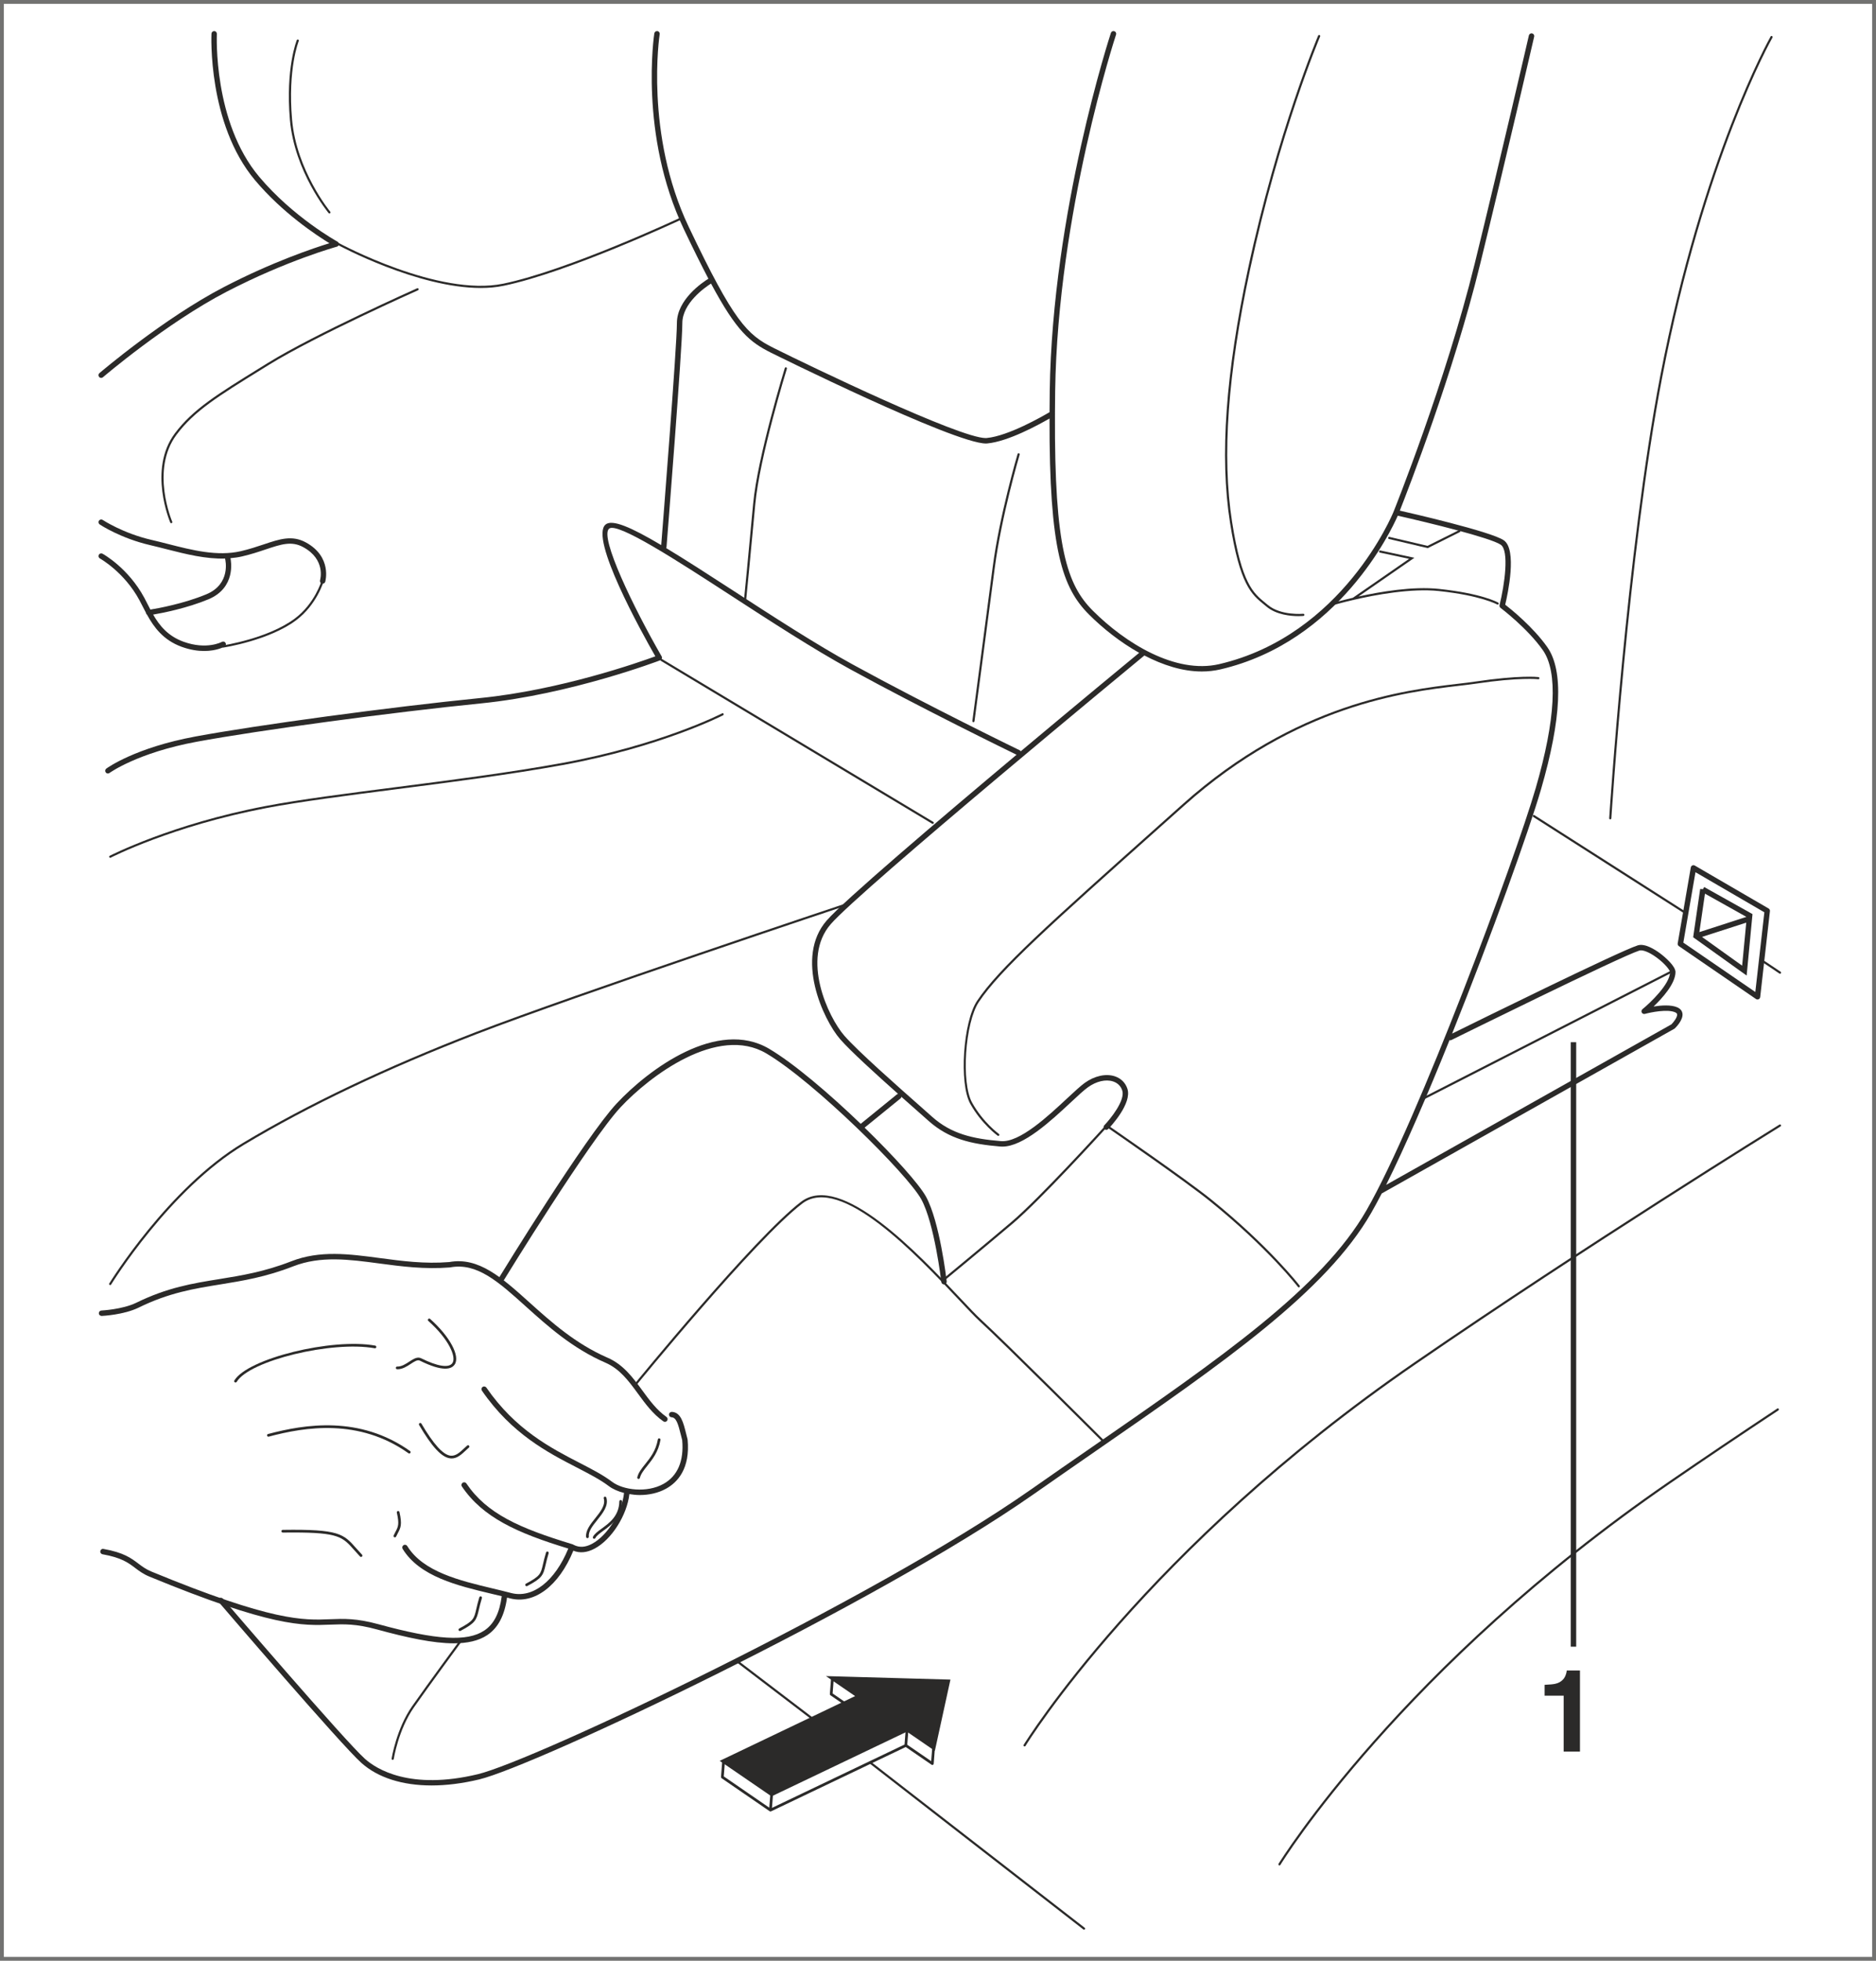 <?xml version="1.0" encoding="UTF-8"?>
<!DOCTYPE svg PUBLIC "-//W3C//DTD SVG 1.1//EN" "http://www.w3.org/Graphics/SVG/1.1/DTD/svg11.dtd">
<!-- Creator: CorelDRAW 2017 -->
<svg xmlns="http://www.w3.org/2000/svg" xml:space="preserve" width="37.091mm" height="38.748mm" version="1.1" style="shape-rendering:geometricPrecision; text-rendering:geometricPrecision; image-rendering:optimizeQuality; fill-rule:evenodd; clip-rule:evenodd"
viewBox="0 0 1435.3 1499.4"
 xmlns:xlink="http://www.w3.org/1999/xlink">
 <defs>
  <style type="text/css">
   <![CDATA[
    .str0 {stroke:#727271;stroke-width:2.95;stroke-miterlimit:4}
    .str3 {stroke:#2B2A29;stroke-width:4.14;stroke-linecap:round;stroke-miterlimit:4}
    .str1 {stroke:#2B2A29;stroke-width:2.95;stroke-linecap:round;stroke-miterlimit:4}
    .str2 {stroke:#2B2A29;stroke-width:4.14;stroke-linecap:round;stroke-linejoin:round;stroke-miterlimit:4}
    .fil0 {fill:none;fill-rule:nonzero}
    .fil2 {fill:#2B2A29;fill-rule:nonzero}
    .fil1 {fill:#2B2A29;fill-rule:nonzero}
   ]]>
  </style>
 </defs>
 <g id="Слой_x0020_1">
  <polygon class="fil0 str0" points="1.47,1497.93 1433.82,1497.93 1433.82,1.47 1.47,1.47 "/>
  <path class="fil1" d="M1346.95 733.8c-0.26,0.38 -0.15,0.9 0.22,1.15l14.24 9.53c0.14,0.1 0.3,0.14 0.46,0.14 0.26,0 0.52,-0.12 0.68,-0.36 0.25,-0.38 0.15,-0.9 -0.22,-1.16l-14.24 -9.52c-0.38,-0.26 -0.89,-0.17 -1.15,0.22z"/>
  <path class="fil1" d="M1289.11 698.63c0.27,0 0.53,-0.12 0.69,-0.38 0.25,-0.38 0.14,-0.89 -0.26,-1.15l-115.58 -73.77c-0.38,-0.23 -0.89,-0.12 -1.13,0.26 -0.25,0.38 -0.14,0.89 0.24,1.13l115.59 73.78c0.15,0.09 0.3,0.12 0.45,0.12z"/>
  <path class="fil1" d="M1361.43 859.97c-1.46,0.9 -147.86,91.48 -279.28,181.84 -205.56,141.3 -298.04,290.96 -298.95,292.45 -0.23,0.39 -0.11,0.9 0.27,1.15 0.15,0.07 0.29,0.11 0.43,0.11 0.27,0 0.55,-0.14 0.71,-0.39 0.9,-1.49 93.21,-150.85 298.47,-291.93 131.38,-90.34 277.74,-180.91 279.2,-181.82 0.4,-0.23 0.51,-0.75 0.27,-1.12 -0.23,-0.38 -0.74,-0.53 -1.13,-0.27z"/>
  <path class="fil1" d="M1277.14 1132.8c-205.58,141.33 -298.05,290.96 -298.95,292.46 -0.23,0.39 -0.11,0.9 0.27,1.13 0.14,0.08 0.29,0.12 0.44,0.12 0.27,0 0.55,-0.14 0.7,-0.39 0.9,-1.5 93.2,-150.83 298.49,-291.96 25.81,-17.75 53.59,-36.48 82.56,-55.64 0.38,-0.26 0.48,-0.76 0.23,-1.15 -0.26,-0.38 -0.77,-0.49 -1.15,-0.23 -28.97,19.18 -56.76,37.91 -82.59,55.66z"/>
  <path class="fil1" d="M666.72 1347.54c-0.37,-0.3 -0.87,-0.21 -1.16,0.14 -0.29,0.37 -0.21,0.87 0.15,1.16l163.15 126.63c0.16,0.12 0.34,0.18 0.52,0.18 0.25,0 0.48,-0.12 0.64,-0.32 0.29,-0.37 0.22,-0.89 -0.14,-1.16l-163.16 -126.63z"/>
  <path class="fil1" d="M563.62 1269.09c-0.37,-0.26 -0.87,-0.21 -1.16,0.16 -0.27,0.36 -0.21,0.87 0.16,1.16l90.1 68.69c0.15,0.11 0.31,0.16 0.51,0.16 0.24,0 0.49,-0.12 0.64,-0.33 0.29,-0.36 0.22,-0.89 -0.15,-1.16l-90.1 -68.69z"/>
  <path class="fil1" d="M763.29 868.47c0.15,0.1 0.31,0.15 0.48,0.15 0.26,0 0.5,-0.11 0.68,-0.34 0.26,-0.37 0.18,-0.89 -0.19,-1.16 -0.12,-0.08 -12.06,-8.71 -20.52,-23.93 -8.44,-15.18 -5.35,-61.2 5.15,-76.94 16.48,-24.68 54.83,-58.89 138.84,-133.85l18.37 -16.39c86.15,-76.94 169.43,-86.77 209.44,-91.49 5.05,-0.6 9.41,-1.1 13.16,-1.66 33.99,-5.09 48.03,-3.47 48.18,-3.46 0.46,0.12 0.86,-0.27 0.91,-0.72 0.05,-0.45 -0.26,-0.86 -0.71,-0.91 -0.56,-0.07 -14.34,-1.66 -48.63,3.46 -3.73,0.56 -8.07,1.08 -13.11,1.66 -40.19,4.75 -123.81,14.62 -210.35,91.88l-18.37 16.41c-84.11,75.06 -122.51,109.31 -139.09,134.18 -10.73,16.07 -13.84,63.13 -5.23,78.66 8.66,15.53 20.87,24.37 21,24.46z"/>
  <path class="fil1" d="M774.68 935.85c21.08,-17.84 66.96,-68.13 72.19,-73.88 6.28,4.31 60.22,41.53 78.88,56.61 44.35,35.81 67.08,65.25 67.3,65.55 0.16,0.21 0.41,0.32 0.65,0.32 0.18,0 0.36,-0.04 0.5,-0.17 0.37,-0.27 0.44,-0.79 0.15,-1.16 -0.22,-0.3 -23.06,-29.87 -67.56,-65.84 -19.79,-15.99 -78.98,-56.67 -79.59,-57.09l-0.58 -0.41 -0.49 0.53c-0.49,0.56 -50.35,55.49 -72.52,74.26 -22.21,18.81 -51.57,42.99 -51.87,43.22 -0.34,0.3 -0.4,0.82 -0.1,1.16 0.27,0.37 0.79,0.41 1.16,0.11 0.29,-0.23 29.65,-24.41 51.87,-43.22z"/>
  <path class="fil1" d="M225.6 472.96c-20.35,15.25 -54.62,20.53 -54.96,20.59 -0.45,0.07 -0.76,0.49 -0.7,0.94 0.05,0.41 0.41,0.7 0.82,0.7 0.03,0 0.08,0 0.11,0 0.36,-0.05 35.03,-5.41 55.71,-20.9 15.82,-11.86 21.01,-29.65 21.05,-29.84 0.14,-0.44 -0.12,-0.89 -0.56,-1.01 -0.41,-0.11 -0.9,0.14 -1.02,0.57 -0.06,0.17 -5.09,17.45 -20.45,28.96z"/>
  <path class="fil1" d="M367.81 220.21c6.08,0 11.94,-0.52 17.5,-1.67 49.65,-10.27 134.18,-49.8 135.03,-50.19 0.41,-0.19 0.58,-0.68 0.39,-1.1 -0.19,-0.41 -0.7,-0.6 -1.09,-0.39 -0.86,0.39 -85.2,39.83 -134.66,50.07 -49.37,10.16 -124.91,-30.62 -125.66,-31.03 -0.42,-0.23 -0.9,-0.08 -1.12,0.33 -0.22,0.39 -0.07,0.9 0.33,1.12 0.68,0.37 60.89,32.86 109.28,32.86z"/>
  <path class="fil1" d="M131.01 400.1c0.11,0 0.22,-0.02 0.33,-0.07 0.43,-0.18 0.62,-0.67 0.43,-1.09 -0.17,-0.38 -16.85,-39.64 3.36,-66.59 13.58,-18.1 31.89,-29.42 65.11,-49.96l5.54 -3.43c35.85,-22.18 113.24,-56.65 114.02,-56.99 0.41,-0.19 0.6,-0.68 0.43,-1.09 -0.19,-0.43 -0.67,-0.57 -1.1,-0.43 -0.78,0.34 -78.26,34.85 -114.21,57.1l-5.54 3.42c-33.41,20.66 -51.82,32.04 -65.58,50.38 -20.78,27.73 -3.71,67.85 -3.53,68.26 0.12,0.3 0.44,0.49 0.75,0.49z"/>
  <path class="fil1" d="M651.12 690.41c-0.15,-0.43 -0.6,-0.67 -1.04,-0.52 -2.1,0.7 -210.76,70.28 -285.98,99.33 -68.83,26.61 -128.79,55.13 -178.21,84.78 -57.2,34.32 -101.84,106.74 -102.29,107.46 -0.23,0.39 -0.11,0.9 0.27,1.13 0.14,0.09 0.29,0.12 0.44,0.12 0.27,0 0.55,-0.14 0.7,-0.39 0.45,-0.72 44.88,-72.8 101.73,-106.9 49.33,-29.6 109.21,-58.09 177.95,-84.65 75.19,-29.05 283.81,-98.6 285.91,-99.31 0.43,-0.14 0.67,-0.6 0.52,-1.04z"/>
  <path class="fil1" d="M84.7 655.87c0.46,-0.25 47.41,-24.3 119.07,-37.94 25.94,-4.94 61.71,-9.54 99.59,-14.41 42.83,-5.52 87.11,-11.21 126.89,-18.44 75.32,-13.71 122.52,-37.87 122.99,-38.12 0.41,-0.21 0.57,-0.71 0.36,-1.11 -0.22,-0.41 -0.72,-0.58 -1.11,-0.35 -0.46,0.24 -47.47,24.3 -122.52,37.95 -39.74,7.24 -84.01,12.93 -126.8,18.43 -37.91,4.88 -73.71,9.48 -99.68,14.43 -71.92,13.69 -119.05,37.86 -119.53,38.1 -0.4,0.21 -0.56,0.71 -0.34,1.11 0.14,0.29 0.43,0.45 0.72,0.45 0.12,0 0.26,-0.03 0.38,-0.09z"/>
  <path class="fil1" d="M570.12 458.88c0.42,0 0.78,-0.32 0.82,-0.74 0.04,-0.36 3.49,-35.02 6.93,-72.63 3.24,-35.7 23.94,-102.89 24.16,-103.57 0.12,-0.42 -0.11,-0.89 -0.55,-1.03 -0.38,-0.14 -0.9,0.11 -1.04,0.55 -0.21,0.67 -20.95,68.04 -24.23,103.9 -3.43,37.6 -6.9,72.27 -6.92,72.61 -0.05,0.45 0.29,0.84 0.74,0.9 0.03,0 0.05,0 0.08,0z"/>
  <path class="fil1" d="M744.75 552.24c0.41,0 0.77,-0.3 0.82,-0.72 0.1,-0.78 10.43,-78.25 15.55,-117.56 5.12,-39.23 18.86,-85.85 19,-86.32 0.12,-0.44 -0.12,-0.89 -0.56,-1.03 -0.41,-0.08 -0.9,0.14 -1.03,0.56 -0.15,0.46 -13.92,47.21 -19.05,86.58 -5.12,39.3 -15.44,116.79 -15.55,117.56 -0.06,0.45 0.26,0.86 0.71,0.93 0.04,0 0.07,0 0.11,0z"/>
  <path class="fil1" d="M251.4 162.94c0.16,0.19 0.39,0.3 0.63,0.3 0.19,0 0.38,-0.07 0.53,-0.19 0.36,-0.3 0.39,-0.82 0.11,-1.16 -0.26,-0.31 -25.81,-31.4 -29.21,-70.43 -3.39,-39.06 5.04,-59.92 5.12,-60.12 0.19,-0.43 -0.02,-0.9 -0.44,-1.08 -0.4,-0.19 -0.9,0.01 -1.08,0.44 -0.08,0.22 -8.67,21.39 -5.25,60.9 3.45,39.57 29.34,71.03 29.6,71.34z"/>
  <path class="fil1" d="M967.07 462.31c0.63,0.52 1.27,1.04 1.91,1.57 7.58,6.33 18.58,7.26 24.38,7.26 2.23,0 3.68,-0.14 3.89,-0.16 0.45,-0.04 0.78,-0.44 0.74,-0.9 -0.04,-0.42 -0.41,-0.74 -0.82,-0.74 -0.03,0 -0.05,0 -0.08,0 -0.18,0 -17.1,1.59 -27.06,-6.73 -0.64,-0.53 -1.28,-1.05 -1.93,-1.57 -9.29,-7.59 -18.07,-14.76 -25.44,-61.9 -7.85,-50.17 -3.33,-113.42 13.81,-193.33 22.44,-104.61 53.24,-177.21 53.55,-177.93 0.18,-0.41 -0.03,-0.9 -0.44,-1.08 -0.42,-0.17 -0.9,0.03 -1.09,0.43 -0.3,0.72 -31.15,73.46 -53.64,178.23 -17.19,80.12 -21.72,143.54 -13.83,193.93 7.47,47.75 16.48,55.11 26.03,62.91z"/>
  <path class="fil1" d="M1021.6 462.31c0.15,-0.04 5.43,-1.59 13.5,-3.47 0.04,0 0.05,0.04 0.09,0.04 0.17,0 0.32,-0.04 0.46,-0.15l0.05 -0.03c16.36,-3.81 43.77,-8.95 65.09,-6.74 32.21,3.4 44.5,10.2 44.62,10.27 0.38,0.23 0.9,0.08 1.12,-0.3 0.23,-0.39 0.1,-0.9 -0.3,-1.13 -0.51,-0.29 -12.63,-7.03 -45.27,-10.46 -19.89,-2.14 -44.89,2.12 -61.58,5.8l42.77 -29.61 -26.06 -5.58c-0.45,-0.1 -0.89,0.19 -0.98,0.63 -0.1,0.45 0.19,0.89 0.64,0.98l22.33 4.78 -43.02 29.78c-8.33,1.97 -13.8,3.56 -13.95,3.6 -0.44,0.14 -0.7,0.59 -0.56,1.03 0.11,0.36 0.44,0.59 0.79,0.59 0.07,0 0.15,-0.02 0.23,-0.03z"/>
  <path class="fil1" d="M1092.06 419.1l0.29 0.07 24.48 -12.24c0.41,-0.21 0.57,-0.7 0.37,-1.11 -0.19,-0.41 -0.71,-0.59 -1.09,-0.37l-23.96 11.97 -29.09 -6.85c-0.44,-0.05 -0.87,0.18 -1,0.61 -0.09,0.45 0.18,0.89 0.62,1l29.39 6.92z"/>
  <path class="fil1" d="M1088.06 840.51c0.15,0.27 0.43,0.45 0.74,0.45 0.12,0 0.25,-0.03 0.37,-0.09l189.37 -96.81c0.39,-0.21 0.56,-0.7 0.35,-1.11 -0.21,-0.41 -0.72,-0.57 -1.1,-0.36l-189.37 96.8c-0.39,0.21 -0.56,0.71 -0.35,1.12z"/>
  <path class="fil1" d="M613.85 920.33c29.39,-22.35 88.08,40.02 119.65,73.53 6.81,7.23 12.19,12.95 15.86,16.33 18.89,17.29 92.6,90.86 93.33,91.6 0.17,0.16 0.37,0.23 0.59,0.23 0.21,0 0.43,-0.07 0.57,-0.23 0.33,-0.33 0.33,-0.86 0,-1.17 -0.74,-0.74 -74.47,-74.32 -93.37,-91.66 -3.63,-3.32 -8.99,-9.01 -15.79,-16.23 -31.91,-33.87 -91.25,-96.93 -121.84,-73.72 -35.96,27.4 -127.15,139.04 -128.06,140.17 -0.29,0.36 -0.24,0.87 0.11,1.15 0.36,0.3 0.87,0.25 1.16,-0.11 0.92,-1.12 91.98,-112.61 127.79,-139.88z"/>
  <path class="fil1" d="M351.64 1254.57c-0.24,0.33 -24.35,33.06 -36.32,50.15 -12.07,17.24 -15.66,39.89 -15.7,40.11 -0.07,0.46 0.24,0.87 0.7,0.94 0.04,0.02 0.08,0.02 0.12,0.02 0.39,0 0.75,-0.29 0.82,-0.7 0.03,-0.23 3.56,-22.48 15.41,-39.42 11.96,-17.07 36.07,-49.79 36.31,-50.12 0.26,-0.37 0.18,-0.89 -0.18,-1.15 -0.37,-0.29 -0.89,-0.21 -1.16,0.16z"/>
  <path class="fil1" d="M505.44 504.3c-0.23,0.4 -0.11,0.9 0.29,1.13l207.48 124.49c0.14,0.08 0.27,0.12 0.42,0.12 0.27,0 0.55,-0.15 0.71,-0.41 0.23,-0.4 0.11,-0.9 -0.29,-1.13l-207.47 -124.49c-0.39,-0.22 -0.89,-0.11 -1.13,0.29z"/>
  <path class="fil1" d="M1231.99 626.58c0.44,0 0.79,-0.34 0.82,-0.78 0.14,-2 13.05,-202.86 38.96,-337.57 32.05,-166.75 83.79,-258.6 84.32,-259.5 0.22,-0.39 0.08,-0.9 -0.31,-1.13 -0.41,-0.23 -0.9,-0.09 -1.12,0.31 -0.52,0.92 -52.39,92.97 -84.51,260 -25.92,134.82 -38.85,335.77 -38.98,337.79 -0.03,0.45 0.31,0.84 0.77,0.87l0.05 0z"/>
  <path class="fil1" d="M77.41 288.98c0.48,0 0.95,-0.17 1.35,-0.51 0.48,-0.41 48.76,-41.61 94.68,-65.43 45.93,-23.81 83.94,-34.32 84.33,-34.42 0.82,-0.23 1.4,-0.93 1.5,-1.76 0.11,-0.83 -0.32,-1.65 -1.05,-2.06 -0.34,-0.18 -33.96,-18.74 -59.93,-49.65 -35.37,-42.09 -32.39,-108.54 -32.37,-109.2 0.05,-1.15 -0.82,-2.13 -1.95,-2.18 -0.04,0 -0.08,0 -0.11,0 -1.11,0 -2.02,0.86 -2.07,1.97 -0.04,0.68 -3.09,68.73 33.34,112.08 21.01,25.01 46.96,42.1 56.92,48.17 -11.56,3.55 -43.52,14.19 -80.5,33.38 -46.36,24.04 -95,65.54 -95.49,65.96 -0.87,0.74 -0.97,2.05 -0.22,2.92 0.41,0.48 0.98,0.72 1.57,0.72z"/>
  <path class="fil1" d="M106.71 459.04c0.83,1.54 1.65,3.15 2.5,4.81 0.78,1.54 1.61,3.15 2.48,4.78 0,0.04 -0.04,0.07 -0.03,0.1 0.07,0.57 0.4,1.01 0.81,1.32 5.19,9.42 12.34,19.41 26.47,24.55 6.61,2.4 12.44,3.21 17.25,3.21 9.55,0 15.26,-3.15 15.6,-3.36 1,-0.57 1.34,-1.83 0.78,-2.82 -0.56,-0.98 -1.8,-1.32 -2.82,-0.78 -0.12,0.05 -11.59,6.32 -29.39,-0.14 -11.93,-4.34 -18.39,-12.39 -23.19,-20.73 7.14,-1.23 25.79,-4.83 42.31,-11.71 21.16,-8.82 17.28,-29.43 16.84,-31.44 2.92,-0.26 5.85,-0.64 8.74,-1.31 6.92,-1.59 12.86,-3.58 18.09,-5.34 12,-4 19.91,-6.68 28.87,-1.77 17.25,9.4 13.04,24.61 12.85,25.25 -0.33,1.11 0.3,2.25 1.39,2.58 0.21,0.05 0.41,0.08 0.6,0.08 0.89,0 1.71,-0.57 1.98,-1.47 0.05,-0.19 5.43,-19.03 -14.84,-30.07 -10.54,-5.76 -20.08,-2.57 -32.16,1.49 -5.15,1.72 -10.97,3.67 -17.69,5.23 -17.88,4.09 -37.06,-0.79 -55.63,-5.53 -4.25,-1.09 -8.45,-2.16 -12.6,-3.11 -21.82,-5.04 -37.2,-15.17 -37.35,-15.28 -0.96,-0.61 -2.23,-0.38 -2.88,0.59 -0.63,0.94 -0.37,2.24 0.59,2.87 0.64,0.44 16.14,10.63 38.72,15.85 4.12,0.96 8.28,2.02 12.5,3.1 14.79,3.77 29.94,7.59 44.79,7.11 0.01,0.14 -0.08,0.25 -0.05,0.38 0.21,0.77 4.53,19.1 -14.35,26.96 -17.34,7.22 -37.25,10.8 -42.84,11.71 -0.74,-1.4 -1.45,-2.8 -2.14,-4.16 -0.85,-1.68 -1.69,-3.32 -2.53,-4.89 -12.27,-22.75 -31.17,-33.25 -31.97,-33.69 -0.98,-0.53 -2.25,-0.18 -2.8,0.83 -0.55,1.01 -0.19,2.27 0.82,2.81 0.18,0.1 18.65,10.39 30.29,32.01z"/>
  <path class="fil1" d="M1287.22 774.95c-0.22,-1.38 -1.06,-3.3 -3.74,-4.55 -4.86,-2.23 -12.56,-1.62 -18.36,-0.71 6.71,-6.42 16.77,-17.5 16.77,-26.38 0,-4.48 -7.87,-11.41 -12.03,-14.46 -4,-2.93 -11.51,-7.63 -16.87,-5.91 -14.21,4.5 -123.79,58.48 -141.99,67.46 30.21,-75.33 58.86,-155.32 67.94,-186.56 15.8,-54.39 17.43,-91.04 4.9,-108.95 -10.73,-15.29 -27.73,-29 -32.22,-32.49 1.93,-8.11 9.33,-42.3 -1.19,-49.31 -10.15,-6.78 -72.1,-20.94 -79.45,-22.61 6.17,-15.6 40.95,-104.95 61.29,-187.83 19.88,-80.96 41.28,-173.71 41.5,-174.64 0.26,-1.1 -0.44,-2.23 -1.56,-2.48 -1.1,-0.24 -2.23,0.44 -2.48,1.56 -0.21,0.92 -21.62,93.65 -41.47,174.58 -22.2,90.43 -61.76,188.91 -62.17,189.89 -0.38,0.94 -38.72,94.34 -133.39,116.32 -33.34,7.7 -71.77,-16.08 -96.63,-40.94 -19.72,-19.75 -29.39,-48.2 -28.93,-150.04 0.08,-0.24 0.01,-0.48 0,-0.74 0.03,-5.55 0.07,-11.17 0.15,-17.16 1.99,-136.36 46.14,-271.2 46.58,-272.53 0.37,-1.09 -0.22,-2.27 -1.31,-2.62 -1.09,-0.34 -2.25,0.23 -2.62,1.31 -0.45,1.35 -44.79,136.76 -46.8,273.79 -0.08,5.67 -0.11,10.96 -0.14,16.23 -5.25,3.11 -31.58,18.26 -48.11,19.77 -0.24,0.03 -0.5,0.04 -0.79,0.04 -20.03,-0.02 -134.6,-55.11 -162.34,-68.98 -20.19,-10.1 -30.32,-20.08 -64.76,-92.39 -33.88,-71.18 -22.41,-146.73 -22.29,-147.48 0.18,-1.13 -0.6,-2.2 -1.72,-2.38 -1.09,-0.12 -2.18,0.6 -2.38,1.72 -0.12,0.76 -11.81,77.55 22.65,149.9 7.19,15.11 13.32,27.43 18.74,37.75 -4.68,2.89 -24.12,16 -24.12,33.98 0,17.84 -10.87,155.45 -12,169.72 -23.29,-13.82 -37.57,-19.95 -42.59,-15.7 -12.24,10.51 27.13,81.58 38.1,100.76 -12.32,4.52 -72.75,25.78 -133.78,31.88 -68.6,6.86 -170.48,20.61 -218.02,29.42 -46.18,8.56 -67.4,23.93 -68.27,24.57 -0.92,0.68 -1.12,1.97 -0.43,2.89 0.39,0.56 1.02,0.84 1.66,0.84 0.44,0 0.86,-0.14 1.23,-0.41 0.21,-0.15 21.43,-15.47 66.57,-23.84 47.47,-8.78 149.17,-22.51 217.68,-29.36 68.64,-6.85 136.44,-32.71 137.13,-32.97 0.56,-0.22 1,-0.68 1.2,-1.24 0.21,-0.57 0.15,-1.22 -0.15,-1.73 -21.19,-36.71 -47.65,-91.27 -40.22,-97.66 6.17,-5.35 52.45,24.67 93.27,51.16 29.43,19.11 62.81,40.77 91.1,56.27 55.29,30.26 121.32,62.48 127.41,65.44 -61.3,51.37 -131.85,111.42 -145.25,126.74 -24.63,28.16 -2.85,75.78 10.37,90.91 7.88,8.99 27.33,26.67 44.26,41.73 -0.26,0.08 -0.55,0.05 -0.78,0.23l-27.66 22.48c-0.08,0.05 -0.07,0.17 -0.12,0.22 -23.92,-22.99 -51.21,-46.27 -70.14,-57.46 -39.44,-23.3 -91.9,15.35 -116.68,41.87 -24.07,25.8 -87.46,129.07 -90.14,133.46 -0.6,0.98 -0.3,2.25 0.67,2.84 0.98,0.62 2.25,0.32 2.86,-0.68 0.65,-1.06 65.87,-107.29 89.65,-132.79 22.28,-23.85 74.22,-63.18 111.54,-41.12 36.53,21.58 108.04,92.34 118.54,111.59 10.06,18.44 15.26,62.77 15.3,63.2 0.14,1.05 1.03,1.83 2.06,1.83 0.08,0 0.16,0 0.25,-0.02 1.13,-0.12 1.95,-1.15 1.81,-2.29 -0.22,-1.86 -5.34,-45.57 -15.78,-64.71 -5.26,-9.62 -24.39,-30.89 -47.03,-52.87l27.48 -22.33c0.39,-0.32 0.59,-0.77 0.67,-1.23 4.49,3.99 8.82,7.81 12.56,11.11l8.29 7.34c15.52,13.77 32.47,17.68 54.81,19.55 0.52,0.03 1.04,0.06 1.56,0.06 16.07,0 37.09,-19.58 52.58,-34.01 5.3,-4.94 9.88,-9.2 12.94,-11.38 6.43,-4.59 13.6,-6.27 19.19,-4.45 3.47,1.13 5.9,3.49 7.02,6.88 2.51,7.51 -9.04,21.79 -13.69,26.63 -0.8,0.84 -0.76,2.14 0.05,2.94 0.83,0.78 2.14,0.78 2.94,-0.07 1.88,-1.95 18.39,-19.59 14.64,-30.83 -1.53,-4.59 -4.97,-7.97 -9.67,-9.5 -6.81,-2.2 -15.39,-0.34 -22.89,5.02 -3.26,2.34 -7.94,6.69 -13.35,11.71 -14.55,13.57 -36.53,34.2 -50.97,32.86 -21.49,-1.79 -37.74,-5.5 -52.4,-18.51l-8.3 -7.36c-18.22,-16.08 -48.72,-42.99 -58.93,-54.7 -12.53,-14.31 -33.31,-59.22 -10.37,-85.43 23.64,-27.05 234.9,-201.23 239.89,-205.36 14.19,7.37 29.24,12.23 43.94,12.23 4.78,0 9.52,-0.52 14.16,-1.58 90.66,-21.05 130.75,-106.11 135.76,-117.54 23.82,5.35 70.8,16.84 78.74,22.15 6.66,4.44 3,30.69 -0.87,46.18 -0.19,0.8 0.11,1.65 0.78,2.16 0.19,0.15 20.61,15.56 32.38,32.37 11.63,16.6 9.75,53.06 -5.48,105.43 -15.68,54.04 -90.07,254.34 -129.47,322.85 -34.18,59.45 -111.59,112.99 -209.56,180.77 -15.33,10.59 -31.17,21.55 -47.44,32.94 -121.14,84.79 -380.16,207.27 -422.86,217.52 -52.04,12.49 -77.7,-4 -86.32,-11.65 -15.27,-13.57 -107.79,-121.45 -108.72,-122.54 -0.75,-0.86 -2.04,-0.96 -2.92,-0.23 -0.87,0.75 -0.97,2.06 -0.23,2.92 3.82,4.45 93.63,109.19 109.13,122.95 12.75,11.33 31.44,17.17 53.66,17.17 11.31,0 23.55,-1.53 36.37,-4.6 42.88,-10.29 302.83,-133.14 424.27,-218.15 16.27,-11.38 32.11,-22.35 47.42,-32.94 98.4,-68.07 176.13,-121.85 210.79,-182.12 2.54,-4.44 5.24,-9.43 8.07,-14.89l224.08 -126.08c0.71,-0.67 6.81,-6.61 5.98,-11.67zm-506.29 -200.4c-0.2,-0.3 -0.37,-0.63 -0.71,-0.79 -0.7,-0.34 -70.23,-34.1 -127.86,-65.66 -28.15,-15.41 -61.46,-37.02 -90.84,-56.09 -20.48,-13.3 -37.68,-24.37 -51.89,-32.93 0.11,-0.22 0.29,-0.37 0.3,-0.62 0.5,-6.23 12.12,-152.45 12.12,-171.33 0,-15.26 17.22,-27.29 21.94,-30.3 19.67,36.69 29.69,44.76 45.94,52.9 1.41,0.71 139.93,69.41 164.4,69.41 0.36,0 0.67,-0.01 0.97,-0.05 15.93,-1.43 39.26,-14.21 47.68,-19.07 -0.24,100.88 9.83,129.51 30.18,149.88 10.76,10.75 24.05,21.27 38.4,29.31 -8.56,7.06 -46.94,38.73 -90.65,75.34zm279.58 331.52c14.46,-28.94 31.66,-68.87 48.49,-110.66 0.46,0.12 0.98,0.14 1.45,-0.11 1.3,-0.63 128.92,-63.69 143.8,-68.41 2.48,-0.78 7.66,1.27 13.12,5.27 6.71,4.9 10.37,9.94 10.37,11.15 0,9.19 -15.23,23.63 -21.12,28.41 -0.75,0.63 -0.97,1.69 -0.53,2.57 0.45,0.86 1.45,1.28 2.4,1.04 4.49,-1.22 17.39,-3.88 23.25,-1.17 1.24,0.58 1.35,1.23 1.39,1.46 0.34,2.09 -2.57,5.92 -4.33,7.69l-218.3 122.77z"/>
  <path class="fil1" d="M105.88 1000.03c23.38,-11.49 42.47,-14.57 62.67,-17.83 17.09,-2.77 34.77,-5.62 55.82,-13.84 20.93,-8.16 42.67,-5.27 65.68,-2.2 17.05,2.27 34.66,4.61 54.22,3.05 20.57,-3.95 37.12,11.03 57.99,29.8 16.7,15.03 35.63,32.07 61.02,43.08 10.96,4.75 17.7,13.95 24.84,23.68 5.6,7.66 11.38,15.55 19.4,21.15 0.36,0.26 0.78,0.37 1.19,0.37 0.64,0 1.3,-0.3 1.69,-0.87 0.66,-0.94 0.43,-2.23 -0.5,-2.89 -7.45,-5.21 -13.04,-12.82 -18.43,-20.19 -7.15,-9.75 -14.55,-19.85 -26.54,-25.05 -24.78,-10.76 -43.44,-27.55 -59.9,-42.35 -20.87,-18.78 -38.92,-35 -61.31,-30.84 -18.89,1.53 -36.3,-0.8 -53.13,-3.05 -23.55,-3.14 -45.79,-6.1 -67.74,2.46 -20.63,8.06 -38.09,10.87 -54.96,13.6 -20.52,3.3 -39.9,6.44 -63.82,18.2 -10.62,5.08 -26.33,5.84 -26.48,5.86 -1.15,0.05 -2.03,1.01 -1.98,2.16 0.05,1.15 0.93,1.91 2.17,1.98 0.67,-0.03 16.69,-0.8 28.09,-6.27z"/>
  <path class="fil1" d="M526.04 1100.77c0,-0.07 -0.07,-0.1 -0.08,-0.15 -0.02,-0.07 0.04,-0.11 0.03,-0.18 -0.36,-1.37 -0.68,-2.69 -1.01,-3.97 -2.19,-8.83 -4.08,-16.47 -10.99,-16.81 -1.09,0.01 -2.12,0.82 -2.17,1.97 -0.05,1.15 0.82,2.12 1.97,2.17 3.66,0.18 5.04,5.07 7.18,13.66 0.3,1.23 0.62,2.5 0.96,3.78 1.46,15.88 -3.48,27.48 -14.31,33.5 -12.64,7.05 -30.88,4.79 -39.33,-1.61 -6.87,-5.19 -15.21,-9.5 -24.87,-14.48 -21.87,-11.29 -49.09,-25.32 -71.29,-57.53 -0.65,-0.94 -1.95,-1.19 -2.88,-0.52 -0.96,0.64 -1.19,1.92 -0.53,2.87 22.78,33.05 50.51,47.37 72.79,58.85 9.5,4.91 17.69,9.13 24.29,14.12 3.03,2.29 7.1,4.06 11.64,5.23 -1.49,14.76 -12.63,32.61 -24.53,38.92 -5.09,2.7 -9.67,3 -14.02,0.76 -0.18,-0.15 -0.38,-0.26 -0.6,-0.35 -0.05,-0.02 -0.12,-0.04 -0.18,-0.06 -40.64,-12.31 -65.64,-23.38 -81.27,-46.51 -0.64,-0.97 -1.94,-1.2 -2.88,-0.56 -0.94,0.63 -1.2,1.92 -0.56,2.86 16.03,23.7 42.19,35.54 81.4,47.47 -10.27,25.04 -27.33,38.29 -43.75,33.99 -4.55,-1.2 -9.34,-2.34 -14.25,-3.52 -24.9,-5.94 -53.12,-12.66 -65.2,-32.38 -0.6,-0.98 -1.86,-1.31 -2.85,-0.68 -0.97,0.6 -1.28,1.87 -0.68,2.84 12.98,21.2 42.09,28.14 67.77,34.27 2.72,0.64 5.41,1.27 8.03,1.92 -1.71,12.96 -5.96,21.31 -13.36,26.25 -13.05,8.7 -36.51,7.32 -80.98,-4.84 -16.94,-4.62 -26.61,-4.23 -36.84,-3.82 -20.71,0.86 -44.14,1.79 -136.77,-36.42 -4.3,-1.78 -7.09,-3.88 -10.03,-6.1 -5.51,-4.16 -11.22,-8.49 -26.74,-11.23 -1.2,-0.26 -2.2,0.55 -2.4,1.69 -0.21,1.11 0.56,2.18 1.68,2.39 14.54,2.57 19.84,6.57 24.97,10.46 3.03,2.29 6.16,4.66 10.95,6.63 93.5,38.55 117.4,37.57 138.52,36.72 10.35,-0.38 19.29,-0.77 35.59,3.7 23.21,6.33 42.99,10.59 58.67,10.59 10.44,0 19.09,-1.9 25.69,-6.3 8.26,-5.52 13.2,-14.91 15.11,-28.68 0.7,0.18 1.4,0.36 2.1,0.55 18.59,4.94 37.51,-9.34 48.63,-36.41 4.89,2.04 10.44,1.52 16.22,-1.56 13.08,-6.91 24.84,-25.61 26.65,-41.72 2.58,0.43 5.23,0.72 7.94,0.72 6.93,0 14.09,-1.47 20.2,-4.89 8.64,-4.8 18.51,-15.23 16.41,-37.59z"/>
  <path class="fil1" d="M286.7 1031.03c0.57,0.11 1.09,-0.27 1.2,-0.82 0.1,-0.57 -0.27,-1.11 -0.83,-1.22 -33.28,-5.99 -97.73,9.91 -107.76,26.66 -0.29,0.49 -0.14,1.13 0.36,1.42 0.18,0.11 0.35,0.15 0.53,0.15 0.36,0 0.7,-0.18 0.89,-0.5 9.74,-16.26 72.88,-31.6 105.62,-25.69z"/>
  <path class="fil1" d="M347.84 1043.52c4.4,-6.5 -3.67,-21.52 -18.77,-34.95 -0.41,-0.37 -1.07,-0.33 -1.45,0.09 -0.38,0.43 -0.34,1.08 0.08,1.46 15.51,13.8 21.64,27.48 18.43,32.23 -2.66,3.93 -11.38,2.58 -23.96,-3.69 -2.85,-1.4 -5.85,0.51 -9.02,2.58 -2.72,1.78 -5.79,3.78 -9.08,3.78 -0.07,0 -0.14,-0.01 -0.22,0 -0.55,0 -1.01,0.45 -1.03,1.01 -0.01,0.66 0.6,1.05 1.26,1.06 3.89,0 7.25,-2.2 10.2,-4.13 2.76,-1.8 5.12,-3.37 6.96,-2.45 17.71,8.79 24.23,6.49 26.59,2.99z"/>
  <path class="fil1" d="M205.08 1096.59c-0.55,0.15 -0.87,0.72 -0.72,1.27 0.14,0.55 0.71,0.92 1.26,0.74 27.76,-7.4 69.05,-14.13 106.9,12.7 0.17,0.14 0.39,0.19 0.6,0.19 0.33,0 0.64,-0.15 0.85,-0.44 0.33,-0.46 0.22,-1.11 -0.25,-1.43 -38.56,-27.33 -80.46,-20.52 -108.64,-13.03z"/>
  <path class="fil1" d="M216.34 1169.89c-0.57,0 -1.02,0.46 -1.02,1.04 0.01,0.58 0.48,1.03 1.04,1.03l0 0c2.91,-0.03 5.61,-0.05 8.14,-0.05 34.62,0 37.67,3.45 46.46,13.39 1.34,1.51 2.8,3.17 4.52,4.98 0.21,0.22 0.48,0.31 0.75,0.31 0.26,0 0.52,-0.08 0.71,-0.27 0.41,-0.39 0.44,-1.04 0.04,-1.46 -1.71,-1.8 -3.15,-3.44 -4.48,-4.93 -9.64,-10.91 -12.9,-14.67 -56.15,-14.04z"/>
  <path class="fil1" d="M304.39 1155.49c-0.56,0.12 -0.9,0.67 -0.78,1.23 2.01,8.89 1,10.8 -1.01,14.61 -0.43,0.83 -0.92,1.76 -1.43,2.84 -0.25,0.51 -0.02,1.12 0.51,1.37 0.14,0.07 0.29,0.08 0.43,0.08 0.38,0 0.77,-0.21 0.94,-0.58 0.48,-1.04 0.94,-1.93 1.38,-2.73 2.1,-4 3.37,-6.4 1.2,-16.02 -0.12,-0.56 -0.67,-0.93 -1.24,-0.78z"/>
  <path class="fil1" d="M358.76 1106.99c0.44,-0.37 0.48,-1.03 0.1,-1.46 -0.37,-0.42 -1.03,-0.48 -1.45,-0.08 -0.79,0.68 -1.56,1.39 -2.31,2.1 -3.39,3.17 -6.57,6.16 -10.6,5.6 -5.65,-0.84 -12.87,-8.83 -22.06,-24.48 -0.3,-0.52 -0.94,-0.68 -1.42,-0.38 -0.49,0.3 -0.65,0.91 -0.37,1.42 9.8,16.67 17.07,24.53 23.56,25.47 0.44,0.07 0.87,0.11 1.31,0.11 4.33,0 7.7,-3.17 10.97,-6.24 0.74,-0.7 1.49,-1.39 2.25,-2.06z"/>
  <path class="fil1" d="M504.49 1099.93c-0.64,-0.12 -1.09,0.27 -1.18,0.83 -1.51,8.63 -5.83,14.04 -9.64,18.8 -2.8,3.48 -5.2,6.47 -6.09,10.13 -0.15,0.55 0.19,1.09 0.75,1.24 0.08,0.03 0.16,0.03 0.24,0.03 0.46,0 0.89,-0.31 1,-0.79 0.79,-3.19 3.07,-6.02 5.7,-9.31 3.77,-4.72 8.48,-10.59 10.05,-19.74 0.11,-0.55 -0.27,-1.09 -0.84,-1.19z"/>
  <path class="fil1" d="M474.88 1147.09c-0.56,0 -1.02,0.45 -1.04,1.01 -0.16,11.11 -7.6,16.53 -13.57,20.88 -2.99,2.17 -5.57,4.06 -6.61,6.28 -0.24,0.52 -0.01,1.13 0.49,1.38 0.15,0.05 0.3,0.08 0.44,0.08 0.39,0 0.77,-0.22 0.94,-0.58 0.82,-1.75 3.19,-3.48 5.95,-5.49 6.01,-4.36 14.24,-10.37 14.43,-22.52 0,-0.58 -0.45,-1.04 -1.03,-1.04l-0.02 0z"/>
  <path class="fil1" d="M366.73 1221.45c-1.13,3.71 -1.8,6.62 -2.33,8.96 -1.73,7.52 -2.1,9.08 -13.05,14.92 -0.49,0.26 -0.68,0.89 -0.43,1.39 0.19,0.36 0.55,0.55 0.92,0.55 0.16,0 0.33,-0.04 0.49,-0.12 11.37,-6.08 12.17,-8.03 14.07,-16.27 0.53,-2.31 1.19,-5.16 2.31,-8.82 0.16,-0.53 -0.15,-1.12 -0.7,-1.28 -0.52,-0.14 -1.11,0.14 -1.28,0.68z"/>
  <path class="fil1" d="M463.89 1145.23c-0.17,-0.56 -0.71,-0.84 -1.28,-0.7 -0.55,0.16 -0.86,0.74 -0.7,1.28 1.54,5.15 -2.57,10.27 -6.54,15.23 -3.66,4.57 -7.44,9.31 -6.95,14.27 0.07,0.53 0.5,0.93 1.04,0.93l0.1 0c0.57,-0.07 0.98,-0.56 0.93,-1.13 -0.43,-4.12 2.93,-8.33 6.51,-12.78 4.3,-5.38 8.75,-10.94 6.9,-17.1z"/>
  <path class="fil1" d="M417.77 1187.16c-1.12,3.7 -1.79,6.58 -2.32,8.92 -1.73,7.55 -2.11,9.12 -13.05,14.96 -0.49,0.26 -0.68,0.9 -0.42,1.39 0.19,0.36 0.55,0.55 0.91,0.55 0.16,0 0.33,-0.04 0.49,-0.12 11.37,-6.06 12.18,-8.03 14.09,-16.31 0.52,-2.29 1.19,-5.15 2.28,-8.76 0.16,-0.55 -0.15,-1.13 -0.7,-1.3 -0.56,-0.14 -1.12,0.14 -1.28,0.68z"/>
  <polygon class="fil1" points="714.27,1336.44 725.34,1285.83 636.89,1283.34 657.18,1297.25 553.59,1346.76 590.42,1372 693.98,1322.52 "/>
  <polygon class="fil0 str1" points="714.27,1336.44 725.34,1285.83 636.89,1283.34 657.18,1297.25 553.59,1346.76 590.42,1372 693.98,1322.52 "/>
  <path class="fil1" d="M635.27 1296.32c0.04,0.03 0.08,0.05 0.11,0.08l10.18 6.99c0.17,0.12 0.38,0.18 0.58,0.18 0.33,0 0.66,-0.16 0.85,-0.45 0.33,-0.46 0.21,-1.12 -0.27,-1.44l-9.69 -6.68 0.89 -11.6c0.04,-0.58 -0.38,-1.07 -0.96,-1.11 -0.52,0.08 -1.06,0.38 -1.11,0.96l-0.94 12.17c0,0.06 0,0.09 0,0.12 0,0.15 0.04,0.3 0.1,0.43 0.07,0.12 0.15,0.24 0.26,0.34z"/>
  <path class="fil1" d="M714.35 1335.41c-0.61,-0.02 -1.06,0.38 -1.1,0.96l-0.82 10.4 -18.31 -12.56 0.9 -11.62c0.04,-0.57 -0.38,-1.06 -0.96,-1.11 -0.7,-0.04 -1.06,0.38 -1.11,0.96l-0.9 11.62 -101.43 48.45 0.82 -10.43c0.04,-0.56 -0.38,-1.06 -0.94,-1.11 -0.65,0 -1.08,0.38 -1.12,0.96l-0.82 10.42 -34.82 -23.93 0.89 -11.58c0.04,-0.57 -0.38,-1.06 -0.96,-1.1 -0.65,-0.02 -1.06,0.38 -1.1,0.96l-0.94 12.15c0,0.05 0,0.1 0,0.15 0,0.14 0.04,0.27 0.1,0.39 0.07,0.12 0.15,0.25 0.24,0.33 0.04,0.04 0.09,0.07 0.12,0.1l36.76 25.24c0.02,0 0.02,0 0.02,0 0.07,0.04 0.12,0.08 0.19,0.11 0.11,0.05 0.21,0.07 0.33,0.07l0.07 0c0.07,0 0.14,0 0.22,-0.01 0.07,-0.02 0.14,-0.04 0.22,-0.07l0 0c0,-0.01 0.01,-0.01 0.03,-0.01l103.03 -49.21 19.78 13.56c0.07,0.04 0.14,0.08 0.22,0.12 0.12,0.04 0.23,0.03 0.39,0.05 0.11,0.1 0.3,-0.03 0.44,-0.1 0.12,-0.07 0.23,-0.14 0.31,-0.26 0.1,-0.09 0.17,-0.21 0.21,-0.35 0.03,-0.07 0.05,-0.17 0.05,-0.25l0.94 -12.18c0.04,-0.56 -0.38,-1.06 -0.94,-1.1z"/>
  <polygon class="fil0 str2" points="1285.63,721.78 1295.64,663.69 1352.09,696.52 1344.64,762.24 "/>
  <path class="fil0 str3" d="M1297.64 715.77l39.95 -12.91m-34.76 -22.76l-5.19 35.67 36.97 26.46 4.01 -42.07 -35.79 -20.05z"/>
  <polygon class="fil1" points="1201.76,1259.24 1205.92,1259.24 1205.92,796.99 1201.76,796.99 "/>
  <path class="fil2" d="M1181.76 1296.69l0 -8.29c3.85,-0.17 6.53,-0.42 8.06,-0.77 2.46,-0.52 4.45,-1.61 5.98,-3.25 1.07,-1.12 1.86,-2.58 2.41,-4.44 0.33,-1.12 0.47,-1.94 0.47,-2.48l10.13 0 0 62.01 -12.48 0 0 -42.77 -14.57 0z"/>
 </g>
</svg>
